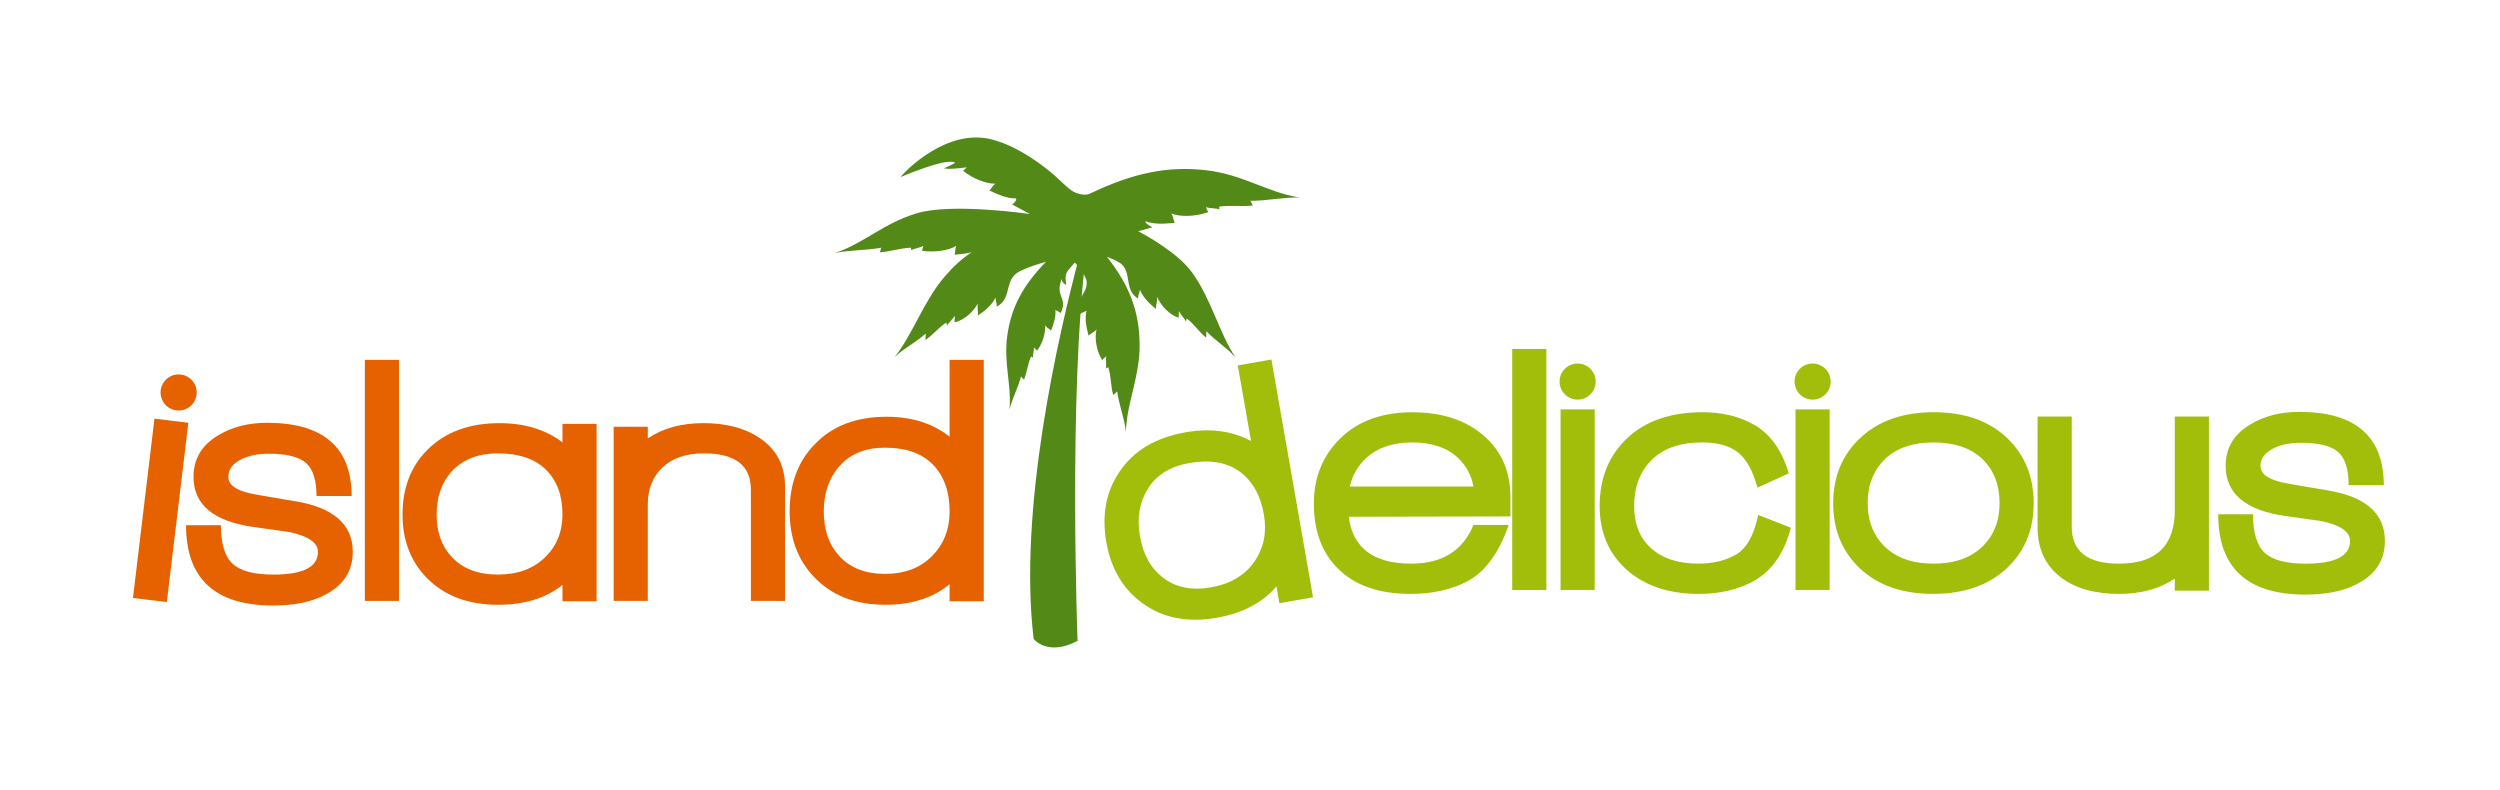 <?xml version="1.0" encoding="utf-8"?>
<!-- Generator: Adobe Illustrator 16.0.4, SVG Export Plug-In . SVG Version: 6.00 Build 0)  -->
<!DOCTYPE svg PUBLIC "-//W3C//DTD SVG 1.1//EN" "http://www.w3.org/Graphics/SVG/1.1/DTD/svg11.dtd">
<svg version="1.1" id="Layer_1" xmlns="http://www.w3.org/2000/svg" xmlns:xlink="http://www.w3.org/1999/xlink" x="0px" y="0px"
	 width="284.667px" height="90px" viewBox="-45 -15.833 284.667 90" enable-background="new -45 -15.833 284.667 90"
	 xml:space="preserve">
<g>
	<g>
		<path fill="#E66100" d="M-29.86,52.258l2.448-20.417l3.858,0.463l-2.449,20.417L-29.86,52.258z"/>
		<path fill="#E66100" d="M-8.07,51.94c-1.511,0.782-3.456,1.175-5.828,1.175c-6.613,0-9.918-3.051-9.918-9.147h3.967
			c0,2.105,0.445,3.57,1.336,4.391c0.889,0.825,2.442,1.234,4.655,1.234c3.373,0,5.059-0.862,5.059-2.59
			c0-1.052-1.106-1.808-3.32-2.267c-0.189-0.027-1.539-0.216-4.047-0.565c-4.533-0.647-6.8-2.551-6.8-5.708
			c0-2.05,0.945-3.628,2.833-4.737c1.564-0.944,3.414-1.416,5.545-1.416c6.396,0,9.607,2.779,9.634,8.338h-4.007
			c0-1.807-0.399-3.064-1.195-3.764c-0.796-0.702-2.206-1.053-4.23-1.053c-1.349,0-2.456,0.243-3.318,0.728
			C-18.569,37.047-19,37.68-19,38.463c0,0.998,1.065,1.673,3.197,2.023c0.703,0.134,2.118,0.378,4.251,0.728
			c4.479,0.703,6.719,2.631,6.719,5.789C-4.832,49.214-5.91,50.86-8.07,51.94z"/>
		<path fill="#E66100" d="M-3.456,52.589V25.144H0.43v27.445H-3.456z"/>
		<path fill="#E66100" d="M19.048,52.627v-1.86c-1.888,1.511-4.33,2.266-7.326,2.266c-3.4,0-6.099-1.012-8.096-3.034
			c-1.861-1.887-2.792-4.305-2.792-7.245c0-3.022,0.945-5.479,2.833-7.368c2.024-2.024,4.762-3.035,8.216-3.035
			c2.86,0,5.248,0.729,7.164,2.185v-2.104h3.886v20.196H19.048z M17.167,37.652c-1.255-1.241-3.083-1.862-5.485-1.862
			c-2.212,0-3.954,0.676-5.222,2.023c-1.16,1.269-1.741,2.916-1.741,4.939s0.582,3.642,1.741,4.856
			c1.241,1.323,2.982,1.983,5.222,1.983s4.027-0.648,5.363-1.943c1.337-1.296,2.003-2.928,2.003-4.896
			C19.048,40.592,18.423,38.893,17.167,37.652z"/>
		<path fill="#E66100" d="M40.502,52.589V39.917c0-2.752-1.781-4.127-5.344-4.127c-2.024,0-3.595,0.532-4.715,1.599
			s-1.681,2.463-1.681,4.19v11.01h-3.886V32.755h3.886v1.334c1.701-1.16,3.818-1.741,6.355-1.741c2.592,0,4.723,0.568,6.396,1.702
			c1.917,1.295,2.874,3.129,2.874,5.505v13.034H40.502z"/>
		<path fill="#E66100" d="M63.129,52.627v-1.94c-1.89,1.563-4.332,2.346-7.326,2.346c-3.4,0-6.1-1.051-8.096-3.155
			c-1.862-1.945-2.792-4.439-2.792-7.489c0-3.129,0.945-5.669,2.833-7.61c1.998-2.105,4.736-3.158,8.217-3.158
			c2.861,0,5.248,0.757,7.165,2.267v-8.743h3.886v27.483H63.129L63.129,52.627z M61.246,37.086
			c-1.256-1.296-3.083-1.943-5.486-1.943c-2.185,0-3.892,0.68-5.12,2.044c-1.228,1.362-1.84,3.096-1.84,5.2
			c0,2.105,0.58,3.794,1.741,5.061c1.241,1.378,2.981,2.064,5.221,2.064c2.239,0,4.028-0.676,5.364-2.024
			c1.334-1.349,2.003-3.047,2.003-5.101C63.129,40.148,62.5,38.381,61.246,37.086z"/>
		<circle fill="#E66100" cx="-24.66" cy="28.858" r="2.056"/>
	</g>
	<g>
		<path fill="#A3BD0B" d="M100.683,52.848l-0.335-1.914c-1.591,1.866-3.861,3.059-6.81,3.577c-3.35,0.586-6.19,0.015-8.52-1.714
			c-2.169-1.594-3.516-3.891-4.042-6.896c-0.54-3.082-0.047-5.744,1.477-7.984c1.605-2.419,4.122-3.927,7.55-4.526
			c2.817-0.495,5.3-0.162,7.449,0.996l-1.51-8.612l3.829-0.671l4.742,27.073L100.683,52.848z M96.147,37.86
			c-1.458-1.058-3.372-1.38-5.737-0.966c-2.153,0.376-3.716,1.342-4.691,2.897c-0.974,1.554-1.28,3.367-0.917,5.44
			c0.362,2.072,1.226,3.634,2.587,4.684c1.46,1.141,3.292,1.52,5.499,1.132c2.207-0.386,3.852-1.359,4.935-2.918
			c1.082-1.561,1.446-3.35,1.092-5.369C98.53,40.554,97.606,38.92,96.147,37.86z"/>
		<path fill="#A3BD0B" d="M108.573,43.008c0.458,3.561,2.834,5.34,7.123,5.34c3.508,0,5.87-1.469,7.084-4.409h4.006
			c-1.133,3.265-2.739,5.423-4.817,6.477c-1.807,0.917-3.927,1.375-6.355,1.375c-3.588,0-6.341-0.957-8.257-2.873
			c-1.835-1.808-2.752-4.276-2.752-7.407c0-2.995,1.012-5.479,3.035-7.449c2.023-1.968,4.75-2.952,8.176-2.952
			c3.346,0,6.045,0.876,8.095,2.631c2.051,1.755,3.077,4.102,3.077,7.042v2.186L108.573,43.008z M120.999,36.289
			c-1.242-1.161-2.97-1.741-5.182-1.741s-3.953,0.581-5.22,1.741c-0.972,0.891-1.605,1.983-1.902,3.278h14.086
			C122.537,38.271,121.942,37.179,120.999,36.289z"/>
		<path fill="#A3BD0B" d="M127.19,51.346V23.901h3.887v27.444H127.19z"/>
		<path fill="#A3BD0B" d="M132.696,51.346V30.783h3.885v20.562H132.696z"/>
		<path fill="#A3BD0B" d="M154.756,50.293c-1.783,0.999-3.888,1.497-6.314,1.497c-3.429,0-6.167-0.917-8.219-2.752
			c-2.051-1.835-3.076-4.251-3.076-7.246c0-3.183,1.046-5.762,3.138-7.732c2.091-1.969,4.957-2.955,8.6-2.955
			c2.213,0,4.157,0.473,5.83,1.417c1.862,1.053,3.184,2.901,3.967,5.545l-3.559,1.62c-0.545-1.943-1.289-3.285-2.25-4.027
			c-0.959-0.742-2.314-1.115-4.067-1.115c-2.484,0-4.393,0.663-5.729,1.984c-1.334,1.324-2.002,3.077-2.002,5.262
			c0,2.023,0.621,3.602,1.86,4.735c1.297,1.214,3.118,1.821,5.466,1.821c1.646,0,3.07-0.344,4.271-1.031
			c1.201-0.689,2.043-2.192,2.527-4.513l3.723,1.455C158.168,47.122,156.78,49.131,154.756,50.293z"/>
		<path fill="#A3BD0B" d="M159.449,51.346V30.783h3.887v20.562H159.449z"/>
		<path fill="#A3BD0B" d="M183.454,48.917c-2.081,1.916-4.858,2.872-8.34,2.872c-3.48,0-6.249-0.956-8.3-2.872
			c-2.051-1.918-3.075-4.398-3.075-7.449c0-3.048,1.04-5.538,3.117-7.467c2.079-1.929,4.856-2.896,8.341-2.896
			c3.478,0,6.245,0.967,8.297,2.896c2.048,1.929,3.074,4.418,3.074,7.467C186.568,44.519,185.531,47.002,183.454,48.917z
			 M180.721,36.429c-1.311-1.254-3.165-1.882-5.566-1.882c-2.375,0-4.216,0.633-5.524,1.902c-1.31,1.269-1.964,2.941-1.964,5.018
			c0,2.052,0.661,3.711,1.985,4.979c1.32,1.267,3.157,1.9,5.506,1.9c2.345,0,4.188-0.631,5.524-1.9
			c1.335-1.268,2.002-2.928,2.002-4.979C182.684,39.365,182.028,37.685,180.721,36.429z"/>
		<path fill="#A3BD0B" d="M202.64,51.426v-1.375c-1.73,1.16-3.847,1.739-6.357,1.739c-2.75,0-4.951-0.617-6.597-1.861
			c-1.78-1.349-2.675-3.267-2.675-5.749V31.593h3.892v12.549c0,2.807,1.79,4.206,5.38,4.206c4.237,0,6.354-2.034,6.354-6.109V31.593
			h3.885v19.833H202.64z"/>
		<path fill="#A3BD0B" d="M223.323,50.697c-1.514,0.782-3.458,1.174-5.83,1.174c-6.609,0-9.915-3.049-9.915-9.146h3.963
			c0,2.104,0.446,3.568,1.338,4.391c0.892,0.824,2.443,1.234,4.653,1.234c3.374,0,5.061-0.862,5.061-2.591
			c0-1.053-1.106-1.809-3.318-2.267c-0.189-0.025-1.537-0.216-4.048-0.567c-4.53-0.646-6.799-2.55-6.799-5.707
			c0-2.051,0.94-3.629,2.833-4.735c1.562-0.945,3.412-1.417,5.543-1.417c6.396,0,9.607,2.78,9.635,8.339h-4.008
			c0-1.808-0.397-3.065-1.193-3.766c-0.797-0.7-2.205-1.052-4.229-1.052c-1.352,0-2.456,0.243-3.319,0.729
			c-0.865,0.485-1.295,1.12-1.295,1.902c0,0.999,1.064,1.673,3.197,2.022c0.702,0.136,2.117,0.38,4.251,0.729
			c4.479,0.701,6.718,2.632,6.718,5.788C226.56,47.974,225.479,49.619,223.323,50.697z"/>
		<circle fill="#A3BD0B" cx="134.638" cy="27.615" r="2.055"/>
		<circle fill="#A3BD0B" cx="161.395" cy="27.615" r="2.055"/>
	</g>
	<g>
		<g>
			<path fill="#528917" d="M78.035,12.844c-2.599,9.687-7.097,29.36-5.335,44.082c0,0,1.586,2.028,4.998,0.208
				c0,0-1.05-27.758,0.956-43.98L78.035,12.844z"/>
			<path fill="#528917" d="M72.337,48.294c0,0,2.676,1.067,3.691,0.417c1.016-0.65-1.97,1.292-1.97,1.292L72.337,48.294z"/>
			<path fill="#528917" d="M72.476,52.97c0,0,2.676,1.065,3.693,0.415c1.017-0.65-1.971,1.291-1.971,1.291L72.476,52.97z"/>
			<path fill="#528917" d="M77.406,45.896c0,0-1.607,0.604-3.135,0.354l2.003,0.896L77.406,45.896z"/>
			<path fill="#528917" d="M72.54,43.996c0,0,0.956,0.841,3.03,0.309l-1.748,1.006L72.54,43.996z"/>
			<path fill="#528917" d="M72.881,39.474c0,0,0.95,0.848,3.027,0.333L74.151,40.8L72.881,39.474z"/>
			<path fill="#528917" d="M77.497,51.05c0,0-0.991,0.839-3.047,0.53l2.161,0.617L77.497,51.05z"/>
			<path fill="#528917" d="M77.382,42.21c0,0-0.992,0.842-3.046,0.533l2.161,0.617L77.382,42.21z"/>
			<path fill="#528917" d="M77.44,38.043c0,0-0.923,0.751-2.651,0.207l1.502,0.672L77.44,38.043z"/>
			<path fill="#528917" d="M73.322,36.023c0,0,1.006,0.592,2.496,0.445l-1.494,0.487L73.322,36.023z"/>
			<path fill="#528917" d="M73.885,32.226c0,0,1.004,0.593,2.494,0.444l-1.493,0.487L73.885,32.226z"/>
			<path fill="#528917" d="M74.567,27.878c0,0,0.92,0.505,2.29,0.366l-1.376,0.433L74.567,27.878z"/>
			<path fill="#528917" d="M75.285,24.155c0,0,0.738,0.397,1.841,0.284l-1.108,0.346L75.285,24.155z"/>
			<path fill="#528917" d="M75.975,21.062c0,0,0.604,0.354,1.497,0.264l-0.896,0.29L75.975,21.062z"/>
			<path fill="#528917" d="M76.802,17.568c0,0,0.443,0.272,1.1,0.208l-0.657,0.219L76.802,17.568z"/>
			<path fill="#528917" d="M77.44,34.416c0,0-0.923,0.751-2.651,0.205l1.502,0.671L77.44,34.416z"/>
			<path fill="#528917" d="M77.565,30.263c0,0-0.789,0.629-2.265,0.178l1.282,0.556L77.565,30.263z"/>
			<path fill="#528917" d="M77.651,26.188c0,0-0.697,0.616-2.025,0.147l1.156,0.572L77.651,26.188z"/>
			<path fill="#528917" d="M77.894,22.528c0,0-0.517,0.592-1.548,0.083l0.903,0.605L77.894,22.528z"/>
			<path fill="#528917" d="M78.109,19.425c0,0-0.438,0.483-1.306,0.074l0.759,0.49L78.109,19.425z"/>
		</g>
		<path fill="#528917" d="M58.74,12.373c-1.209,0.035-2.281,0.433-3.553,0.524c0.035-0.177,0.115-0.345,0.165-0.523
			c-1.744,0.315-3.442,0.24-5.235,0.594c3.339-1.147,5.495-3.386,9.296-4.523c4.013-1.2,12.863,0.093,12.863,0.093l-2.018-1.084
			c0,0,0.68-0.542,0.386-0.701c-0.915,0.019-1.896-0.385-2.99-0.897c0.238-0.163,0.382-0.625,0.71-0.771
			c-1.033,0.022-2.535-0.539-3.701-1.468c0.133-0.107,0.314-0.254,0.421-0.396c-2.299,0.295-2.594,0.112-2.594,0.112
			s1.227-0.554,1.276-0.632c-0.956-0.654-6.219,1.631-6.219,1.631c0.498-0.695,5.312-5.621,10.409-4.28
			c2.435,0.642,4.687,2.109,6.629,3.668c0.839,0.675,1.581,1.526,2.448,2.154c0.471,0.341,1.487,0.62,2.046,0.352
			c4.941-2.357,8.864-3.191,13.298-2.67c4.201,0.495,6.882,2.506,10.601,3.1c-1.945-0.033-3.713,0.38-5.602,0.377
			c0.084,0.185,0.199,0.352,0.269,0.539c-1.348,0.147-2.55-0.076-3.825,0.125c0.021,0.101,0.032,0.205,0.033,0.313
			c-0.415-0.156-1.141-0.104-1.543-0.262c0.056,0.186,0.184,0.408,0.277,0.567c-1.505,0.537-3.217,0.562-4.242,0.156
			c0.274,0.274,0.249,0.808,0.428,1.067c-1.283,0.126-2.411,0.184-3.322-0.177c-0.198,0.198,0.773,0.688,0.773,0.688L84.6,10.497
			c0,0,4.335,2.204,6.132,4.688c2.213,3.055,3.04,6.801,4.946,9.672c-1.091-1.207-2.239-1.836-3.309-2.977
			c-0.015,0.247-0.007,0.493-0.033,0.733c-0.816-0.658-1.42-1.617-2.212-2.175c-0.023,0.119-0.053,0.235-0.089,0.352
			c-0.182-0.416-0.611-0.8-0.787-1.207c-0.032,0.231-0.036,0.542-0.038,0.768c-1.039-0.341-2.019-1.346-2.462-2.393
			c0.061,0.456-0.138,1.007-0.125,1.388c-0.771-0.639-1.431-1.259-1.824-2.189c-0.019,0.221-0.221,0.693-0.227,1.004
			c-1.508-1.002-0.759-2.529-1.688-3.739c-0.387-0.505-1.843-1.009-1.843-1.009c2.536,3.21,3.68,6.148,3.724,9.931
			c0.042,3.693-1.459,6.637-1.563,9.963c-0.195-1.644-0.776-2.985-0.993-4.569c-0.156,0.135-0.294,0.29-0.455,0.413
			c-0.29-1.082-0.228-2.166-0.556-3.166c-0.088,0.051-0.183,0.099-0.28,0.136c0.094-0.402-0.037-0.992,0.057-1.385
			c-0.162,0.111-0.346,0.295-0.48,0.43c-0.659-1.078-0.88-2.505-0.634-3.506c-0.215,0.325-0.701,0.489-0.914,0.729
			c-0.262-1.033-0.446-1.96-0.228-2.847c-0.145,0.115-0.587,0.229-0.774,0.412c-0.657-1.868,0.852-2.154,0.792-3.663
			c-0.034-0.821-1.348-2.228-1.348-2.228c0.004,0.004-0.413,0.464-0.438,0.49c-0.236,0.273-0.479,0.539-0.579,0.893
			c-0.104,0.37,0.044,1.158,0.044,1.158s-0.48-0.18-0.539-0.668c-0.106,0.283-0.167,0.591-0.2,0.794
			c-0.21,1.264,0.849,1.545,0.097,3.088c-0.138-0.161-0.496-0.272-0.604-0.373c0.087,0.751-0.164,1.524-0.494,2.38
			c-0.153-0.209-0.542-0.363-0.688-0.644c0.099,0.847-0.238,2.037-0.906,2.917c-0.098-0.117-0.234-0.278-0.357-0.376
			c0.038,0.332-0.135,0.823-0.1,1.163c-0.079-0.036-0.151-0.077-0.219-0.124c-0.383,0.827-0.445,1.738-0.805,2.636
			c-0.122-0.109-0.22-0.245-0.337-0.364c-0.351,1.322-0.979,2.425-1.318,3.797c0.264-2.793-0.683-5.316-0.254-8.414
			c0.452-3.27,1.788-5.742,4.407-8.439c0,0-2.916,0.769-3.603,1.524c-1.029,1.129-0.411,2.712-1.997,3.585
			c0.02-0.311-0.141-0.799-0.141-1.02c-0.471,0.894-1.182,1.456-2.003,2.029c0.044-0.379-0.107-0.945-0.007-1.393
			c-0.529,1.005-1.591,1.926-2.655,2.179c0.018-0.227,0.04-0.537,0.026-0.769c-0.208,0.392-0.668,0.737-0.885,1.137
			c-0.026-0.119-0.046-0.237-0.059-0.357c-0.837,0.489-1.52,1.394-2.39,1.982c-0.005-0.242,0.023-0.487,0.031-0.733
			c-1.165,1.048-2.359,1.578-3.55,2.691c2.142-2.702,3.284-6.365,5.748-9.225c0.987-1.145,1.977-2.036,3.024-2.713
			c-0.581,0.146-1.236,0.219-1.948,0.279c0.125-0.259,0.016-0.731,0.226-1.021c-0.882,0.531-2.467,0.792-3.944,0.567
			c0.062-0.159,0.144-0.378,0.167-0.551c-0.347,0.205-1.026,0.279-1.384,0.487C58.745,12.561,58.737,12.465,58.74,12.373z"/>
	</g>
</g>
</svg>

